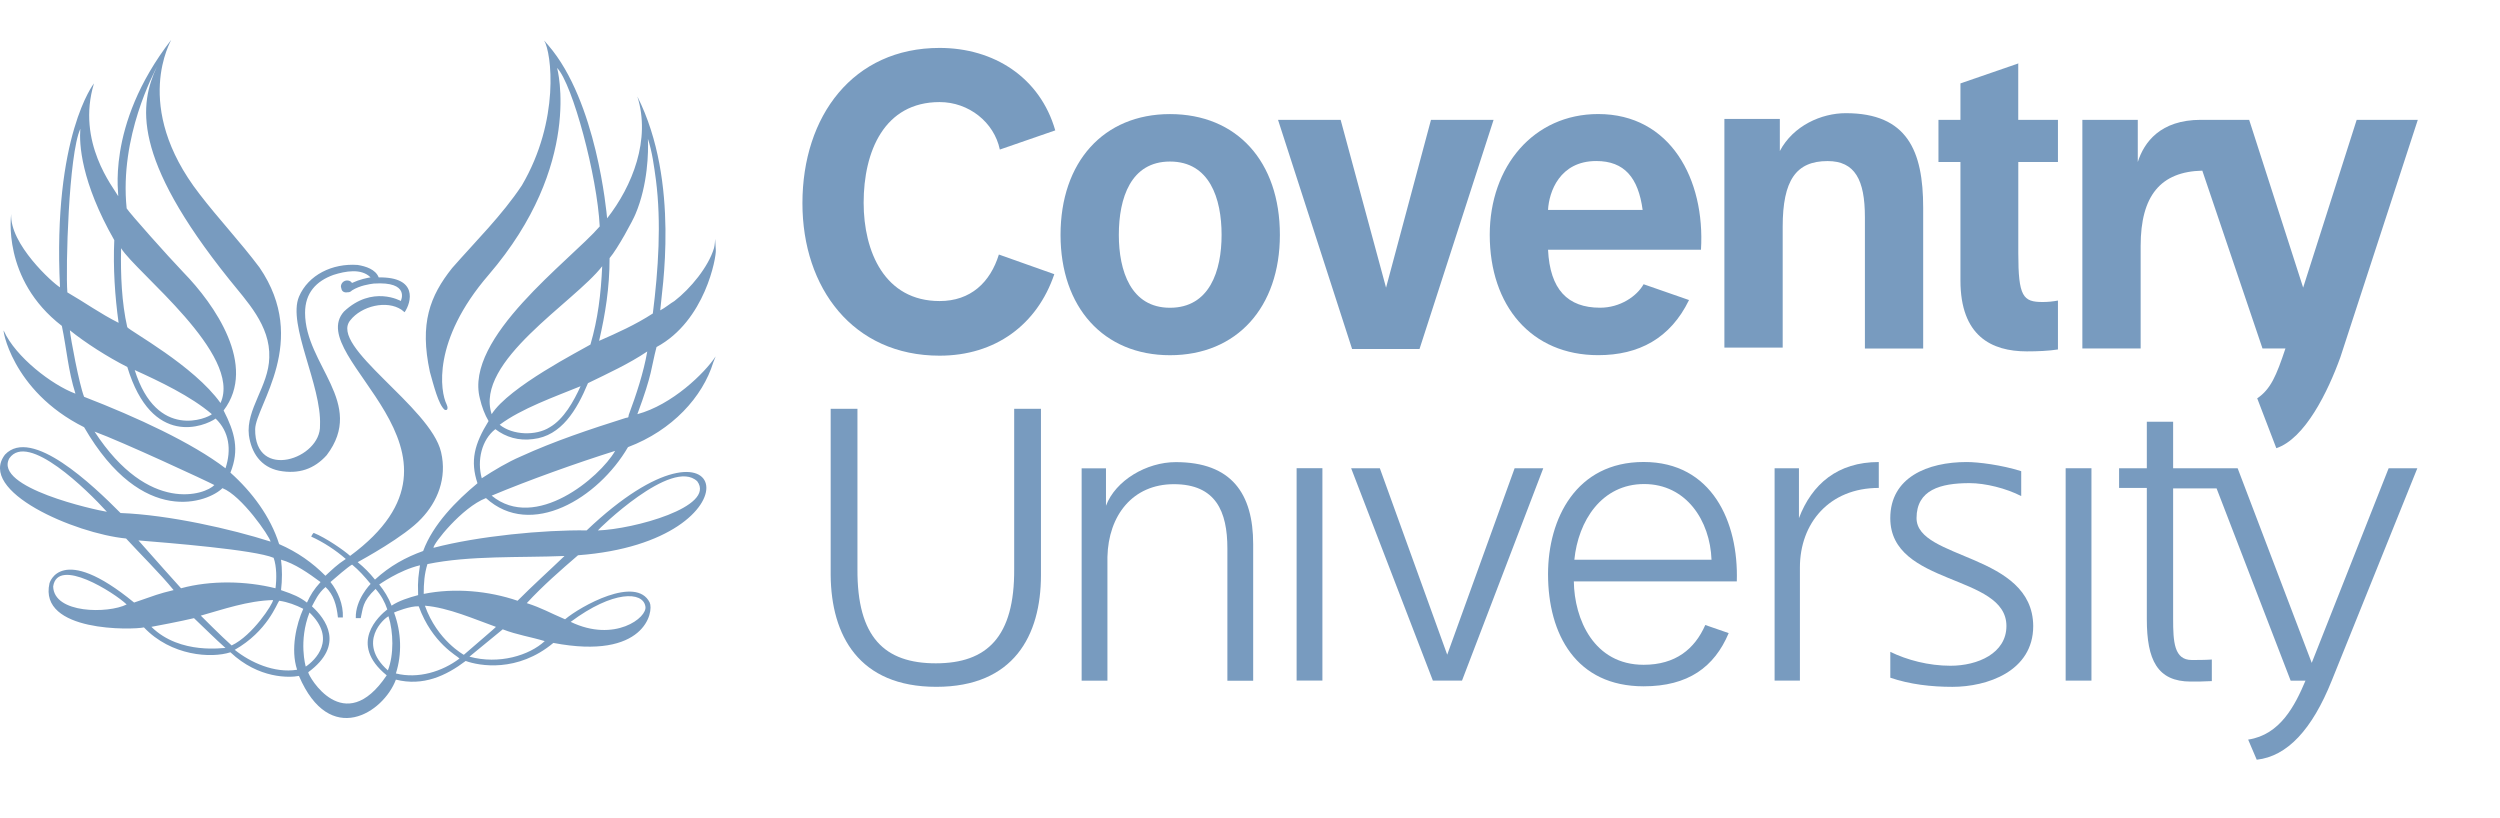 <svg width="107" height="35" viewBox="0 0 107 35" fill="none" xmlns="http://www.w3.org/2000/svg">
<mask id="mask0_5238_117" style="mask-type:luminance" maskUnits="userSpaceOnUse" x="32" y="0" width="76" height="33">
<path d="M107.001 0H32.341V32.439H107.001V0Z" fill="white"/>
</mask>
<g mask="url(#mask0_5238_117)">
<path d="M50.075 13.172C48.398 13.172 47.886 11.592 47.886 10.053C47.886 8.474 48.398 6.914 50.075 6.914C51.772 6.914 52.284 8.494 52.284 10.053C52.284 11.592 51.772 13.172 50.075 13.172ZM50.075 4.883C47.232 4.883 45.391 6.935 45.391 10.053C45.391 13.151 47.232 15.203 50.075 15.203C52.939 15.203 54.779 13.151 54.779 10.053C54.779 6.913 52.939 4.883 50.075 4.883Z" fill="#789BBF"/>
</g>
<mask id="mask1_5238_117" style="mask-type:luminance" maskUnits="userSpaceOnUse" x="32" y="0" width="76" height="33">
<path d="M107.001 0H32.341V32.439H107.001V0Z" fill="white"/>
</mask>
<g mask="url(#mask1_5238_117)">
<path d="M60.755 14.938L63.925 5.131H61.246L59.323 12.312L57.38 5.131H54.7L57.87 14.938H60.755Z" fill="#789BBF"/>
</g>
<mask id="mask2_5238_117" style="mask-type:luminance" maskUnits="userSpaceOnUse" x="32" y="0" width="76" height="35">
<path d="M107.001 0H32.341V35H107.001V0Z" fill="white"/>
</mask>
<g mask="url(#mask2_5238_117)">
<path d="M40.074 29.396C43.387 29.396 44.553 27.201 44.553 24.616V17.496H43.407V24.349C43.428 27.262 42.24 28.39 40.053 28.39C37.866 28.39 36.678 27.283 36.699 24.349V17.496H35.553V24.616C35.574 27.201 36.761 29.396 40.074 29.396Z" fill="#789BBF"/>
</g>
<mask id="mask3_5238_117" style="mask-type:luminance" maskUnits="userSpaceOnUse" x="32" y="0" width="76" height="35">
<path d="M107.001 0.85H32.341V34.996H107.001V0.85Z" fill="white"/>
</mask>
<g mask="url(#mask3_5238_117)">
<path d="M56.599 20.039H55.495V29.128H56.599V20.039Z" fill="#789BBF"/>
</g>
<mask id="mask4_5238_117" style="mask-type:luminance" maskUnits="userSpaceOnUse" x="32" y="0" width="76" height="35">
<path d="M107.001 0H32.341V35H107.001V0Z" fill="white"/>
</mask>
<g mask="url(#mask4_5238_117)">
<path d="M62.574 29.13L66.052 20.041H64.826L61.941 28.021L59.057 20.041H57.829L61.327 29.13H62.574Z" fill="#789BBF"/>
</g>
<mask id="mask5_5238_117" style="mask-type:luminance" maskUnits="userSpaceOnUse" x="32" y="0" width="76" height="35">
<path d="M107.001 0H32.341V35H107.001V0Z" fill="white"/>
</mask>
<g mask="url(#mask5_5238_117)">
<path d="M89.514 20.041H88.41V29.13H89.514V20.041Z" fill="#789BBF"/>
</g>
<mask id="mask6_5238_117" style="mask-type:luminance" maskUnits="userSpaceOnUse" x="32" y="0" width="76" height="33">
<path d="M107.001 0H32.341V32.439H107.001V0Z" fill="white"/>
</mask>
<g mask="url(#mask6_5238_117)">
<path d="M76.299 14.938V9.706C76.299 7.715 76.872 6.894 78.222 6.894C79.389 6.894 79.818 7.694 79.818 9.295V14.917H82.312V8.885C82.312 6.464 81.637 4.844 78.999 4.844C77.957 4.844 76.749 5.378 76.177 6.464V5.089H73.804V14.876H76.299" fill="#789BBF"/>
</g>
<mask id="mask7_5238_117" style="mask-type:luminance" maskUnits="userSpaceOnUse" x="32" y="0" width="76" height="34">
<path d="M107.001 0H32.341V33.279H107.001V0Z" fill="white"/>
</mask>
<g mask="url(#mask7_5238_117)">
<path d="M86.402 2.709L83.907 3.57V5.13H82.966V6.935H83.907V12.003C83.907 14.382 85.237 15.039 86.75 15.039C87.201 15.039 87.691 15.019 88.08 14.957V12.864C87.856 12.905 87.65 12.926 87.425 12.926C86.587 12.926 86.383 12.7 86.383 10.832V6.935H88.08V5.13H86.381V2.709" fill="#789BBF"/>
</g>
<mask id="mask8_5238_117" style="mask-type:luminance" maskUnits="userSpaceOnUse" x="32" y="0" width="76" height="34">
<path d="M107.003 0.016H32.343V33.295H107.003V0.016Z" fill="white"/>
</mask>
<g mask="url(#mask8_5238_117)">
<path d="M47.398 29.134V23.841C47.438 22.057 48.481 20.723 50.241 20.723C52.04 20.723 52.532 21.893 52.532 23.473V29.136H53.636V23.288C53.636 21.134 52.716 19.779 50.323 19.779C49.075 19.779 47.746 20.559 47.336 21.646V20.046H46.294V29.134H47.398Z" fill="#789BBF"/>
</g>
<mask id="mask9_5238_117" style="mask-type:luminance" maskUnits="userSpaceOnUse" x="32" y="0" width="76" height="34">
<path d="M107.001 0.85H32.341V33.289H107.001V0.85Z" fill="white"/>
</mask>
<g mask="url(#mask9_5238_117)">
<path d="M77.036 29.131V24.289C77.036 22.401 78.284 20.883 80.412 20.883V19.775C78.653 19.775 77.548 20.719 76.995 22.176V20.042H75.953V29.131H77.036Z" fill="#789BBF"/>
</g>
<mask id="mask10_5238_117" style="mask-type:luminance" maskUnits="userSpaceOnUse" x="32" y="0" width="76" height="34">
<path d="M107.001 0.85H32.341V33.289H107.001V0.85Z" fill="white"/>
</mask>
<g mask="url(#mask10_5238_117)">
<path d="M82.028 22.176C82.028 20.965 83.05 20.678 84.298 20.678C84.974 20.678 85.873 20.903 86.508 21.232V20.166C85.669 19.9 84.667 19.775 84.176 19.775C82.499 19.775 80.904 20.432 80.904 22.176C80.904 25.089 85.875 24.555 85.875 26.792C85.875 27.962 84.647 28.494 83.482 28.494C82.541 28.494 81.62 28.248 80.905 27.899V29.006C81.744 29.293 82.664 29.397 83.565 29.397C85.038 29.397 87.022 28.74 87.022 26.792C86.998 23.673 82.028 23.962 82.028 22.176Z" fill="#789BBF"/>
</g>
<mask id="mask11_5238_117" style="mask-type:luminance" maskUnits="userSpaceOnUse" x="32" y="0" width="76" height="34">
<path d="M107.001 0.85H32.341V33.289H107.001V0.85Z" fill="white"/>
</mask>
<g mask="url(#mask11_5238_117)">
<path d="M99.799 29.13C98.96 31.223 97.896 32.372 96.588 32.516L96.221 31.655C97.591 31.45 98.225 30.198 98.675 29.132H98.04L94.87 20.904H93.01V26.484C93.01 27.469 93.05 28.248 93.807 28.248C94.011 28.248 94.38 28.248 94.666 28.228V29.151C94.34 29.171 93.991 29.171 93.766 29.171C92.335 29.171 91.884 28.248 91.884 26.503V20.883H90.697V20.041H91.884V18.051H93.01V20.041H95.771L98.942 28.371L102.234 20.041H103.462L99.799 29.13Z" fill="#789BBF"/>
</g>
<mask id="mask12_5238_117" style="mask-type:luminance" maskUnits="userSpaceOnUse" x="32" y="0" width="76" height="33">
<path d="M107.001 0.85H32.341V32.435H107.001V0.85Z" fill="white"/>
</mask>
<g mask="url(#mask12_5238_117)">
<path d="M100.866 5.129L98.575 12.31L96.264 5.129H94.198C92.46 5.129 91.764 6.093 91.497 6.934V5.129H89.125V14.915H91.62V10.525C91.62 8.37 92.478 7.345 94.259 7.304L96.835 14.915H97.817C97.427 16.086 97.183 16.659 96.609 17.049L97.427 19.183C98.655 18.773 99.637 16.763 100.169 15.286L103.482 5.129H100.866Z" fill="#789BBF"/>
</g>
<mask id="mask13_5238_117" style="mask-type:luminance" maskUnits="userSpaceOnUse" x="32" y="0" width="76" height="33">
<path d="M107.001 0.85H32.341V32.435H107.001V0.85Z" fill="white"/>
</mask>
<g mask="url(#mask13_5238_117)">
<path d="M42.752 10.894C42.383 12.085 41.545 12.885 40.216 12.885C37.864 12.885 36.964 10.771 36.964 8.678C36.964 6.483 37.844 4.369 40.216 4.369C41.464 4.369 42.548 5.231 42.793 6.401L45.165 5.58C44.511 3.303 42.526 2.051 40.215 2.051C36.512 2.051 34.344 4.964 34.344 8.699C34.344 12.33 36.512 15.223 40.215 15.223C42.587 15.223 44.388 13.91 45.124 11.735L42.752 10.894Z" fill="#789BBF"/>
</g>
<mask id="mask14_5238_117" style="mask-type:luminance" maskUnits="userSpaceOnUse" x="32" y="0" width="76" height="33">
<path d="M107.001 0.85H32.341V32.435H107.001V0.85Z" fill="white"/>
</mask>
<g mask="url(#mask14_5238_117)">
<path d="M68.321 6.892C69.528 6.892 70.12 7.61 70.305 8.985H66.256C66.295 8.226 66.746 6.892 68.321 6.892ZM70.346 12.165C70.06 12.678 69.344 13.17 68.485 13.17C67.094 13.17 66.338 12.39 66.256 10.688H72.802C72.985 7.672 71.492 4.881 68.404 4.881C65.642 4.881 63.761 7.117 63.761 10.051C63.761 13.088 65.54 15.201 68.404 15.201C70.142 15.201 71.492 14.483 72.29 12.842L70.346 12.165Z" fill="#789BBF"/>
</g>
<mask id="mask15_5238_117" style="mask-type:luminance" maskUnits="userSpaceOnUse" x="34" y="0" width="72" height="33">
<path d="M105.205 0.852H34.37V32.512H105.205V0.852Z" fill="white"/>
</mask>
<g mask="url(#mask15_5238_117)">
<path d="M70.368 20.717C72.168 20.717 73.192 22.276 73.253 23.958H67.382C67.546 22.298 68.547 20.717 70.368 20.717ZM72.986 26.75C72.535 27.776 71.717 28.453 70.347 28.453C68.219 28.453 67.381 26.503 67.36 24.883H74.335C74.416 22.339 73.272 19.773 70.347 19.773C67.462 19.773 66.256 22.194 66.256 24.574C66.256 27.158 67.464 29.374 70.347 29.374C72.25 29.374 73.374 28.554 73.988 27.097L72.986 26.75Z" fill="#789BBF"/>
</g>
<path d="M26.778 17.888C25.271 18.366 23.739 18.873 22.284 19.539C21.728 19.778 21.148 20.125 20.619 20.47C20.407 19.698 20.619 18.82 21.201 18.368C21.649 18.713 22.205 18.875 22.814 18.793C24.029 18.66 24.69 17.543 25.165 16.399C26.038 15.974 26.91 15.574 27.703 15.043C27.545 15.948 27.228 16.906 26.91 17.758C26.884 17.862 26.936 17.862 26.778 17.888ZM21.043 21.214C22.629 20.548 24.717 19.804 26.328 19.298C25.666 20.442 22.919 22.758 21.043 21.214ZM24.849 16.53C24.558 17.169 24.134 17.94 23.528 18.287C22.946 18.659 21.941 18.632 21.387 18.18C22.311 17.488 23.737 16.983 24.849 16.53ZM25.774 11.395C25.721 12.592 25.589 13.656 25.271 14.747C24.875 14.986 21.781 16.557 21.043 17.727C20.302 15.466 24.583 12.937 25.774 11.395ZM26.09 11.048C26.433 10.649 27.095 9.424 27.2 9.158C27.73 7.908 27.756 6.497 27.73 5.939C27.914 6.499 27.993 7.11 28.073 7.696C28.31 9.532 28.178 11.528 27.941 13.417C27.2 13.897 26.433 14.242 25.642 14.588C25.906 13.444 26.09 12.326 26.09 11.048ZM24.161 23.796C23.552 24.382 22.787 25.072 22.152 25.712C20.911 25.287 19.456 25.152 18.135 25.419C18.135 24.968 18.162 24.568 18.294 24.143C20.117 23.769 22.231 23.875 24.161 23.796ZM23.315 27.44C22.654 28.052 21.359 28.451 20.091 28.105L21.517 26.935C22.126 27.174 22.706 27.254 23.315 27.44ZM19.852 28.026C19.852 28.026 18.715 27.413 18.186 25.924C19.19 26.004 20.326 26.51 21.225 26.829C21.253 26.829 20.276 27.654 19.852 28.026ZM16.944 28.824C17.208 27.999 17.182 27.068 16.865 26.216C16.918 26.189 17.579 25.924 17.922 25.951C18.505 27.548 19.588 28.079 19.667 28.185C18.927 28.745 17.896 29.063 16.944 28.824ZM16.601 28.692C15.254 27.495 16.443 26.457 16.628 26.377C16.839 27.041 16.865 28.026 16.601 28.692ZM13.193 28.771C14.779 27.601 13.933 26.483 13.351 25.951C13.483 25.712 13.615 25.391 13.933 25.125C14.276 25.444 14.408 25.897 14.463 26.428C14.542 26.428 14.542 26.428 14.674 26.428C14.7 25.869 14.463 25.311 14.144 24.911C14.355 24.725 14.911 24.245 15.07 24.165C15.36 24.404 15.599 24.672 15.863 24.991C15.863 24.991 15.201 25.656 15.228 26.455H15.439C15.544 26.03 15.492 25.763 16.074 25.205C16.311 25.471 16.47 25.765 16.577 26.083C16.234 26.349 14.885 27.548 16.551 28.904C14.725 31.619 13.193 28.931 13.193 28.771ZM13.246 26.216C14.435 27.36 13.483 28.265 13.087 28.53C13.085 28.53 12.769 27.44 13.246 26.216ZM12.716 28.665C11.738 28.824 10.708 28.346 10.046 27.813C11.446 27.015 11.844 25.844 11.949 25.712C12.319 25.765 12.664 25.897 12.98 26.057C12.69 26.696 12.426 27.787 12.716 28.665ZM8.594 26.349C9.545 26.083 10.602 25.71 11.686 25.683C11.686 25.842 10.813 27.201 9.914 27.625C9.466 27.227 8.594 26.349 8.594 26.349ZM6.479 26.829C6.638 26.802 7.748 26.59 8.303 26.457C8.725 26.855 9.202 27.335 9.651 27.734C9.624 27.707 7.721 28.052 6.479 26.829ZM5.924 23.13C7.218 23.236 10.892 23.528 11.712 23.875C11.844 24.247 11.844 24.78 11.791 25.178C10.523 24.86 9.016 24.833 7.748 25.178C7.748 25.178 6.479 23.769 5.924 23.13ZM12.028 23.955C12.611 24.114 13.217 24.541 13.72 24.913C13.43 25.232 13.298 25.446 13.138 25.791C12.822 25.552 12.582 25.446 12.028 25.258C12.081 24.833 12.081 24.353 12.028 23.955ZM9.862 20.229C10.257 19.245 10.046 18.499 9.571 17.568C11.026 15.652 9.176 13.017 7.853 11.661C7.165 10.942 5.554 9.132 5.421 8.919C5.104 5.833 6.61 3.092 6.715 2.853C5.975 4.45 5.605 6.711 9.807 11.953C10.547 12.884 11.578 13.922 11.525 15.305C11.499 16.528 10.521 17.513 10.653 18.63C10.758 19.376 11.156 19.986 11.947 20.148C12.793 20.307 13.455 20.068 13.982 19.482C15.674 17.247 13.057 15.623 13.057 13.389C13.057 12.537 13.532 12.032 14.273 11.765C14.776 11.606 15.461 11.473 15.859 11.871C15.701 11.898 15.411 11.951 15.066 12.11C15.013 12.03 14.934 12.004 14.855 12.004C14.723 12.004 14.591 12.11 14.591 12.27L14.617 12.376C14.644 12.482 14.749 12.535 14.881 12.508H14.908C14.96 12.508 15.013 12.482 15.066 12.429C15.409 12.216 15.806 12.163 15.991 12.137C17.578 12.03 17.154 12.882 17.154 12.882C17.154 12.882 15.938 12.19 14.721 13.334C12.95 15.329 21.091 19.294 14.985 23.792C14.721 23.553 13.954 23.02 13.425 22.807C13.372 22.86 13.345 22.913 13.319 22.966C13.849 23.206 14.376 23.553 14.8 23.924C14.431 24.163 14.218 24.376 13.928 24.643C13.372 24.084 12.739 23.632 11.946 23.287C11.58 22.119 10.787 21.054 9.862 20.229ZM9.651 20.043C8.224 18.953 5.871 17.862 3.599 16.983C3.388 16.45 3.016 14.455 2.99 14.136C3.651 14.669 4.603 15.28 5.449 15.707C6.506 19.194 8.778 18.235 9.229 17.915C9.809 18.473 9.914 19.245 9.651 20.043ZM4.047 18.473C5.21 18.898 8.884 20.601 9.174 20.76C8.805 21.161 6.372 22.039 4.047 18.473ZM3.438 5.514C3.386 6.154 3.465 7.776 4.891 10.278C4.838 11.475 4.918 12.672 5.076 13.817C4.283 13.419 3.621 12.939 2.883 12.514C2.805 11.501 2.937 6.605 3.438 5.514ZM9.068 17.727C8.91 17.886 6.717 18.871 5.765 15.838C6.822 16.318 8.17 16.957 9.068 17.727ZM5.183 10.623C5.818 11.661 10.389 15.174 9.438 17.249C8.302 15.652 5.552 14.163 5.447 14.003C5.21 12.964 5.157 11.767 5.183 10.623ZM17.975 24.194C17.922 24.619 17.869 24.78 17.896 25.471C17.5 25.577 17.076 25.71 16.76 25.922C16.628 25.577 16.443 25.283 16.23 25.017C16.232 25.019 17.078 24.406 17.975 24.194ZM29.844 20.601C30.637 21.692 27.121 22.65 25.589 22.703C25.587 22.676 28.76 19.563 29.844 20.601ZM27.622 25.951C27.728 26.428 26.301 27.521 24.425 26.616C26.249 25.258 27.517 25.311 27.622 25.951ZM2.276 25.099C2.461 23.822 4.893 25.364 5.421 25.871C4.629 26.269 2.302 26.269 2.276 25.099ZM0.399 19.616C1.192 18.473 3.729 20.973 4.575 21.904C4.073 21.826 -0.287 20.869 0.399 19.616ZM27.279 17.727C27.941 15.944 27.861 15.758 28.099 14.853C30.186 13.736 30.663 10.995 30.637 10.703C30.584 9.877 30.637 10.331 30.558 10.623C30.32 11.422 29.553 12.353 28.866 12.884C28.681 12.99 28.47 13.176 28.257 13.283C28.31 12.537 29.13 7.8 27.279 4.13C27.861 5.966 27.068 7.962 25.985 9.344C25.958 9.079 25.536 4.342 23.473 1.946L23.288 1.734C23.605 2.24 23.976 5.139 22.337 7.933C21.491 9.21 20.355 10.327 19.351 11.473C18.399 12.67 17.951 13.84 18.399 15.917C18.557 16.477 18.768 17.327 19.034 17.541C19.192 17.594 19.166 17.408 19.113 17.302C18.849 16.769 18.478 14.588 20.911 11.767C24.98 7.03 23.844 2.906 23.844 2.906C24.506 3.598 25.563 7.537 25.668 9.692C24.4 11.156 19.854 14.455 20.541 17.063C20.62 17.408 20.752 17.756 20.911 18.021C20.302 19.006 20.117 19.725 20.436 20.683C19.537 21.428 18.533 22.439 18.111 23.583C17.37 23.849 16.684 24.222 16.049 24.807C15.812 24.515 15.601 24.3 15.309 24.061C15.493 23.955 17.317 22.97 18.032 22.198C18.719 21.479 19.141 20.468 18.878 19.351C18.429 17.408 14.067 14.827 14.992 13.709C15.469 13.097 16.552 12.831 17.186 13.258L17.317 13.364C17.608 12.939 17.9 11.847 16.208 11.873C16.076 11.528 15.652 11.395 15.309 11.34C14.226 11.26 13.195 11.765 12.797 12.696C12.294 13.893 13.775 16.502 13.696 18.205C13.749 19.641 10.894 20.599 10.921 18.364C10.947 17.353 13.272 14.612 11.105 11.446C10.286 10.355 9.334 9.344 8.541 8.307C5.607 4.528 7.352 1.707 7.326 1.707C4.445 5.433 5.132 8.519 5.053 8.386C4.869 8.041 3.256 6.099 4.022 3.57C4.022 3.57 2.251 5.805 2.568 12.298C2.251 12.112 0.401 10.435 0.48 9.158C0.48 9.158 0.058 11.953 2.647 13.948C2.858 14.959 2.911 15.838 3.229 16.849C2.225 16.477 0.665 15.278 0.164 14.161C0.085 13.948 0.454 16.716 3.6 18.285C6.112 22.621 8.94 21.477 9.521 20.893C10.34 21.212 11.529 22.942 11.582 23.181C9.916 22.648 7.246 22.037 5.159 21.957C3.97 20.76 1.353 18.258 0.216 19.455C-0.999 21.026 3.203 22.834 5.396 23.048C5.978 23.687 6.849 24.539 7.431 25.256C6.77 25.416 6.664 25.469 5.739 25.789C2.594 23.207 2.118 24.964 2.118 24.964C1.643 27.066 5.686 26.96 6.161 26.853C7.324 28.077 9.042 28.183 9.862 27.918C11.077 29.061 12.4 29.008 12.795 28.929C14.116 32.015 16.417 30.499 16.944 29.088C18.107 29.38 19.085 28.929 19.931 28.289C20.513 28.502 22.15 28.796 23.684 27.517C27.596 28.263 27.991 26.188 27.807 25.787C27.225 24.617 24.847 25.947 24.185 26.506C23.498 26.214 23.207 26.028 22.546 25.814C23.234 25.068 24.027 24.378 24.739 23.765C32.642 23.179 31.347 16.767 25.109 22.701C23.285 22.674 20.483 22.94 18.553 23.447C18.527 23.287 19.769 21.716 20.799 21.318C22.729 23.075 25.61 21.318 26.878 19.137C28.781 18.418 30.075 16.982 30.526 15.517L30.631 15.252C30.16 15.972 28.76 17.329 27.279 17.727Z" fill="#789BBF"/>
</svg>
